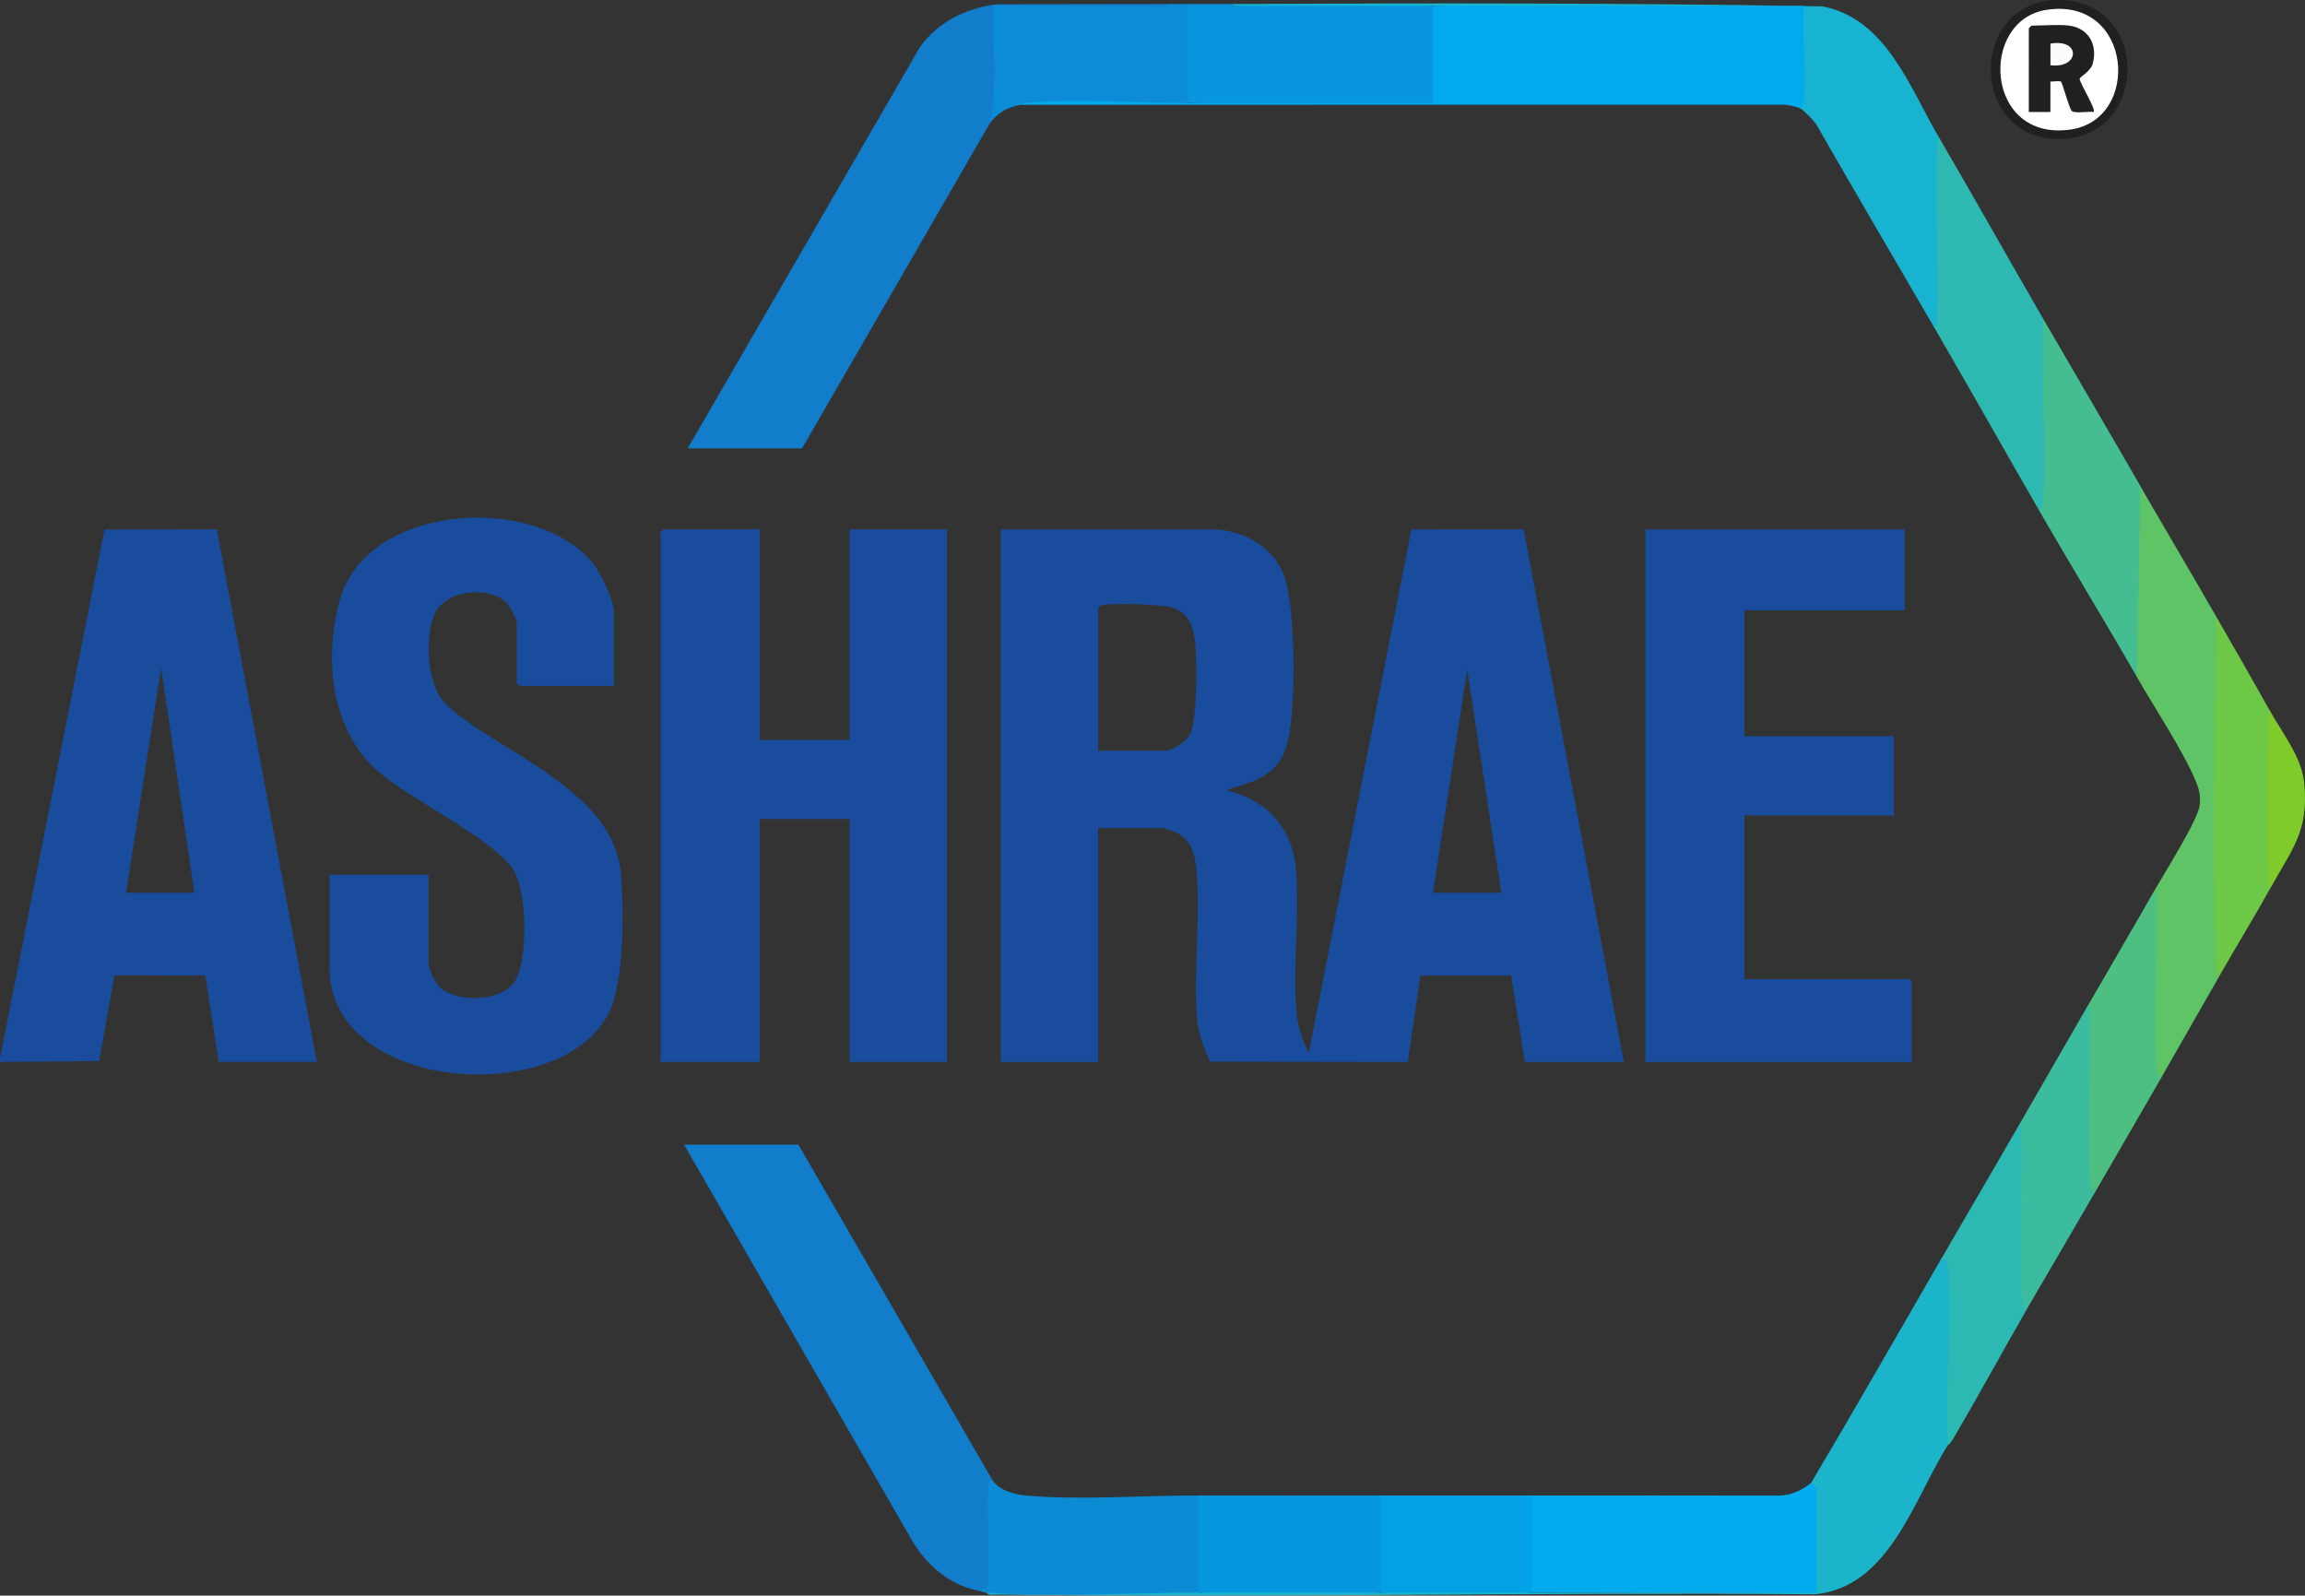 <?xml version="1.0" encoding="UTF-8"?>
<svg xmlns="http://www.w3.org/2000/svg" id="Layer_2" data-name="Layer 2" viewBox="0 0 553.82 383.37">
  <rect x="0" y="0" width="553.82" height="383.37" fill="#333333" stroke="none"/>
  <defs>
    <style>
      .cls-1 {
        fill: #0896de;
      }

      .cls-2 {
        fill: #0c8bd6;
      }

      .cls-3 {
        fill: #2db8b2;
      }

      .cls-4 {
        fill: #01aaec;
      }

      .cls-5 {
        fill: #4dc081;
      }

      .cls-6 {
        fill: #3bbc9e;
      }

      .cls-7 {
        fill: #7ecb2a;
      }

      .cls-8 {
        fill: #2cb8b3;
      }

      .cls-9 {
        fill: #03a2e7;
      }

      .cls-10 {
        fill: #6ec847;
      }

      .cls-11 {
        fill: #01abed;
      }

      .cls-12 {
        fill: #0c8bd5;
      }

      .cls-13 {
        fill: #fff;
      }

      .cls-14 {
        fill: #44be90;
      }

      .cls-15 {
        fill: #117dcb;
      }

      .cls-16 {
        fill: #1cb4cb;
      }

      .cls-17 {
        fill: #221f1f;
      }

      .cls-18 {
        fill: #194c9c;
      }

      .cls-19 {
        fill: #5ec465;
      }

      .cls-20 {
        fill: #0797df;
      }

      .cls-21 {
        fill: #fbfbfb;
      }

      .cls-22 {
        fill: #18b3d0;
      }
    </style>
  </defs>
  <g id="Layer_1-2" data-name="Layer 1">
    <g id="KhRRo4.tif">
      <g>
        <path class="cls-17" d="M496.99.11c20.18,2.7,18.36,33.37-2.38,33.31-20.66-.06-21.88-30.7-2.38-33.31,1.07-.14,3.69-.14,4.76,0Z"></path>
        <path class="cls-18" d="M182.53,127.19v50.58h21.63v-50.58h23.36v127.95h-23.36v-58.36h-21.63v58.36h-23.79v-127.3s.6-.65.65-.65h23.14Z"></path>
        <path class="cls-18" d="M147.5,164.8h-22.71s-.65-.6-.65-.65v-14.7c0-.7-1.72-3.9-2.36-4.55-4.35-4.37-15.23-3.22-17.61,3.18-2.08,5.58-1.55,16.68,2.9,21.04,5.86,5.75,18.28,12.12,25.44,17.38,8.3,6.09,15.88,12.93,16.73,23.92.66,8.57.78,25.33-2.95,32.92-11.23,22.88-67.12,19.29-67.12-10.88v-22.26h23.79v21.4c0,.88,1.54,4.33,2.23,5.12,3.79,4.35,15.49,4.21,18.62-1.14s2.87-21.61-.59-26.82c-4.76-7.15-24.46-16.6-32.14-23.21-11.56-9.95-13.25-26.91-9.53-41.05,6.26-23.76,47.31-26.08,60.99-9.09,1.7,2.11,4.97,8.91,4.97,11.46v17.94Z"></path>
        <path class="cls-18" d="M457.63,127.19v19.45h-38.5v30.26h35.9v19.02h-35.9v39.34h39.58s.65.6.65.65v19.24h-64.02v-127.95h62.29Z"></path>
        <path class="cls-15" d="M238.33,355.43c0,8.28-.04,16.65-.14,25.11-.06,1.38-1.03,1.94-2.89,1.69-7.06-1.28-12.6-6.1-16.19-12.14l-54.75-95.07h27.47l46.5,80.4Z"></path>
        <path class="cls-15" d="M281.15.97c.69.97-.46,1.32-1.42,1.33-13.53.08-27.1.12-40.61-.32.83,8.17.85,16.83.05,25.13l-1.27,2.39-45.2,78.24h-27.47L221.1,11.2c4.3-5.94,11.1-9.29,18.37-10.18l41.68-.06Z"></path>
        <path class="cls-4" d="M344.3,1.4c5.94-.16,11.88-.29,17.82-.29,23.76,0,47.53.11,71.29.29.48,0,.73,1.08.78,1.81l.23,18.27c.31,3.27-.32,4.79-1.88,4.56-.82-.42-2.69-.8-3.66-.88l-183.63.02.08-.97c1.38-1.75,34.23-.36,39.16-.04l.99.58c19.3-1.06,38.62-1.27,57.96-.64V1.91s.86-.51.86-.51Z"></path>
        <path class="cls-11" d="M435.13,356.3c1.08-.75,2.1.82,2.19,1.89l-.02,23.96-.78.68-68.43-.17-.87-.4v-22.42l.87-.52c19.82-.03,39.66,0,59.49.02,2.98-.12,5.26-1.27,7.55-3.04Z"></path>
        <path class="cls-19" d="M532.89,148.81l.42,2.37c-.61,27.92-.61,55.66,0,83.22-4.61,8.07-9.21,16.15-13.84,24.21-1.21,1.58-2.01-.32-2.11-1.71-.29-14.19-.31-28.31-.05-42.38,2.32-4.07,10.81-17.5,11.2-21.01.27-2.47-.14-3.96-1.08-6.17-2.98-7.02-9.95-17.61-14.01-24.69l-.81-3.07.78-41.22c-.08-.84-.01-1.29.89-1.53,6.15,10.68,12.47,21.29,18.6,31.99Z"></path>
        <path class="cls-16" d="M466.28,302.7c.93-1.29,1.65-.96,2.35.41.63,14.19.59,28.45-.1,42.8l-.52,1.31c-8.17,12.91-13.98,34.04-31.84,35.83-65.57-.52-131.19.87-196.76.06-.73,0-1.92.28-2.37-.44.42-.19.85-.36,1.29-.48s.86-.21,1.28-.21c15.72.18,31.49.16,47.18.11l1.29.58c14.55-1.17,29.14-1.2,43.69,0,12.1-.84,24.23-.84,36.33,0,22.77-.01,45.57,0,68.34,0l.02-24.88-1.32-1.49c10.56-17.75,20.79-35.73,31.14-53.6Z"></path>
        <path class="cls-22" d="M465.84,32.96c.46,14.88.62,29.85.48,44.9-.37,1.36-.95,1.74-1.78.49-9.39-16.18-18.91-32.3-28.19-48.55-.7-.95-2.86-3.26-3.82-3.75.72-.45.81-1.17.87-1.94.58-7.3-.45-15.33,0-22.71-29.69.02-59.41-.01-89.11,0-15.96,1.3-32.05,1.25-48.01,0-.38-.12-.37-.27,0-.43,47.14-.25,94.46-.27,141.53.56,15.27,2.82,21.01,19.43,28.03,31.43Z"></path>
        <path class="cls-3" d="M490.93,76.62l.76,2.86c.39,13.1.77,27.18.12,40.22-.04.81-.14,2.22-.56,2.87-.2.31-.75.31-1.18.31-8.54-14.81-16.94-29.74-25.52-44.52,1.31.24.84-.66.87-1.49.46-13.81-.5-27.73-.02-41.54.03-.82-.04-1.64.45-2.36,8.47,14.48,16.7,29.2,25.09,43.66Z"></path>
        <path class="cls-12" d="M288.07,359.32l.87.4v22.42l-.87.52c-16.2-.03-35.21,1.24-51.04,0-.95-.07-1.25-.34-1.73-.43l1.95-.86c.75-7.85-.26-16.15.19-24.02.05-.81-.1-1.62.89-1.92,1.5,2.53,5.22,3.62,8.01,3.88,12.57,1.18,28.74-.02,41.73,0Z"></path>
        <path class="cls-2" d="M296.29.97v.43c-3.26.76-6.58,1.07-9.95.94v21.89s-.86.51-.86.51c-12.12.03-27.02-1.07-38.76-.03-.83.07-1.15.4-1.46.46-3.22.63-5.32,1.75-7.35,4.32,1.78-9.17.47-18.77.86-28.1,13.64-.12,27.29.15,40.93.03.79,0,1.39-.46,1.46-.46,5.04-.04,10.1.03,15.14,0Z"></path>
        <path class="cls-14" d="M514.29,116.82l-.87,45.82c-7.58-13.22-15.69-26.48-23.36-39.77.68-.84.82-2.18.88-3.23.84-14.04-.66-28.91-.02-43.03,7.76,13.39,15.63,26.77,23.36,40.2Z"></path>
        <path class="cls-20" d="M331.76,359.32c.34.04.85.16.87.4.27,6,.16,12.8,0,18.85.33,1.99.04,3.36-.87,4.09-14.56-.01-29.13.03-43.69,0v-23.34c14.56.03,29.13-.01,43.69,0Z"></path>
        <path class="cls-8" d="M484.88,270.71c.84-1.19,1.71-.65,1.78.73-.2,14.79-.22,29.39-.05,43.79-5.51,9.56-10.78,19.29-16.36,28.82-.62,1.05-1.26,2.44-2.24,3.17-.72-13.77.96-28.5.02-42.16-.08-1.21-.03-2.76-1.75-2.36,6.18-10.66,12.44-21.31,18.6-31.99Z"></path>
        <path class="cls-9" d="M368.09,359.32v23.34c-12.1,0-24.23.01-36.33,0v-23.34c12.1.01,24.23.02,36.33,0Z"></path>
        <path class="cls-10" d="M545.43,170.85l.42,2.37c-.29,13.32-.28,26.51,0,39.56-4.04,7.29-8.41,14.38-12.54,21.61-1.31.24-.84-.66-.87-1.49-.89-26.66-.34-54.96,0-81.72,0-.73-.28-1.92.44-2.37,4.2,7.34,8.42,14.66,12.54,22.05Z"></path>
        <path class="cls-6" d="M501.31,242.18c.71-1.03,1.44-.84,1.76.36-.5,14.74-.36,29.32.4,43.73-5.58,9.67-11.29,19.29-16.87,28.96-.55-1.07-.81-2.88-.88-4.09-.74-12.68.45-26.14.02-38.94-.03-.83.44-1.73-.87-1.49,5.48-9.5,10.97-19.02,16.44-28.53Z"></path>
        <path class="cls-5" d="M517.32,214.51c1.31-.24.84.66.87,1.49.44,13-.91,27-.02,39.8.05.71.04,3.1,1.32,2.79-5.31,9.23-10.68,18.44-16,27.67-1.24.35-1.27-2.58-1.31-3.23-.81-12.76.45-26.46.02-39.37-.03-.83.44-1.73-.87-1.49,5.31-9.23,10.73-18.42,16-27.67Z"></path>
        <path class="cls-7" d="M545.43,170.85c3.01,5.39,7.68,11.15,8.23,17.49.99,11.43-2.78,15.38-7.8,24.44-1.31.24-.84-.66-.87-1.49-.42-12.43-.16-25.59,0-38.07,0-.73-.28-1.92.44-2.37Z"></path>
        <path class="cls-18" d="M52.09,127.18l-26.98.04L0,254.28v.86l23.82-.19,3.68-20.59,21.81.02,3.24,20.75h23.57l-24.04-127.97ZM30.28,214.51l8.43-54.04,8,54.04h-16.44Z"></path>
        <path class="cls-13" d="M491.68,2.37c20.7-3.21,22.95,26.26,5.84,28.75-20.67,3-22.09-26.23-5.84-28.75Z"></path>
        <path class="cls-18" d="M366.09,127.17l-26.98.03-24.65,125.78c-1.71-3.24-2.75-6.92-3.03-10.59-.8-10.62.79-22.26.01-32.86-.77-10.43-6.76-17.32-16.88-19.66l6.04-1.95c3.98-1.59,6.66-3.7,8.23-7.77,2.83-7.32,2.55-34.63-.36-42.01-2.61-6.61-8.94-10.24-15.87-10.94h-52.12v127.95h23.36v-56.19h15.36c.2,0,2.27.62,2.69.77,5.15,1.87,5.49,7.18,5.77,11.96.62,10.76-.96,22.7-.01,33.3.3,3.41,1.69,7.01,3.09,10.09l47.51.07,3.02-20.75,21.81-.02,3.28,20.77h23.79l-24.06-127.98ZM285.84,176.62c-.86,1.48-4.12,3.74-5.77,3.74h-16.22v-34.37c0-.47,1.06-.62,1.49-.67,3.65-.43,11.89-.14,15.56.49,4.65.8,5.99,5.03,6.32,9.24.33,4.21.48,18.35-1.38,21.56ZM344.3,214.51l8.22-53.6,8.21,53.6h-16.44Z"></path>
        <path class="cls-1" d="M296.29,1.4c16-.06,32.02,0,48.01,0v23.34c-19.6.03-39.22-.05-58.83,0V1.4c3.6,0,7.21.01,10.81,0Z"></path>
        <path class="cls-17" d="M497.2,6.16c4.7.66,6.8,4.62,5.64,9.09-.5,1.92-3.12,3.21-3.16,3.66-.08.91,4.01,7.37,3.36,8-1.25-.22-4.29.41-5.21-.2-.62-.41-2.3-6.88-2.64-7.09-.48-.3-1.86.06-2.54-.06v7.35h-5.19V6.81s.6-.65.65-.65c2.69,0,6.6-.35,9.08,0Z"></path>
        <path class="cls-21" d="M492.66,15.67v-5.19c7.43-1.27,6.98,6.1,0,5.19Z"></path>
      </g>
    </g>
  </g>
</svg>
